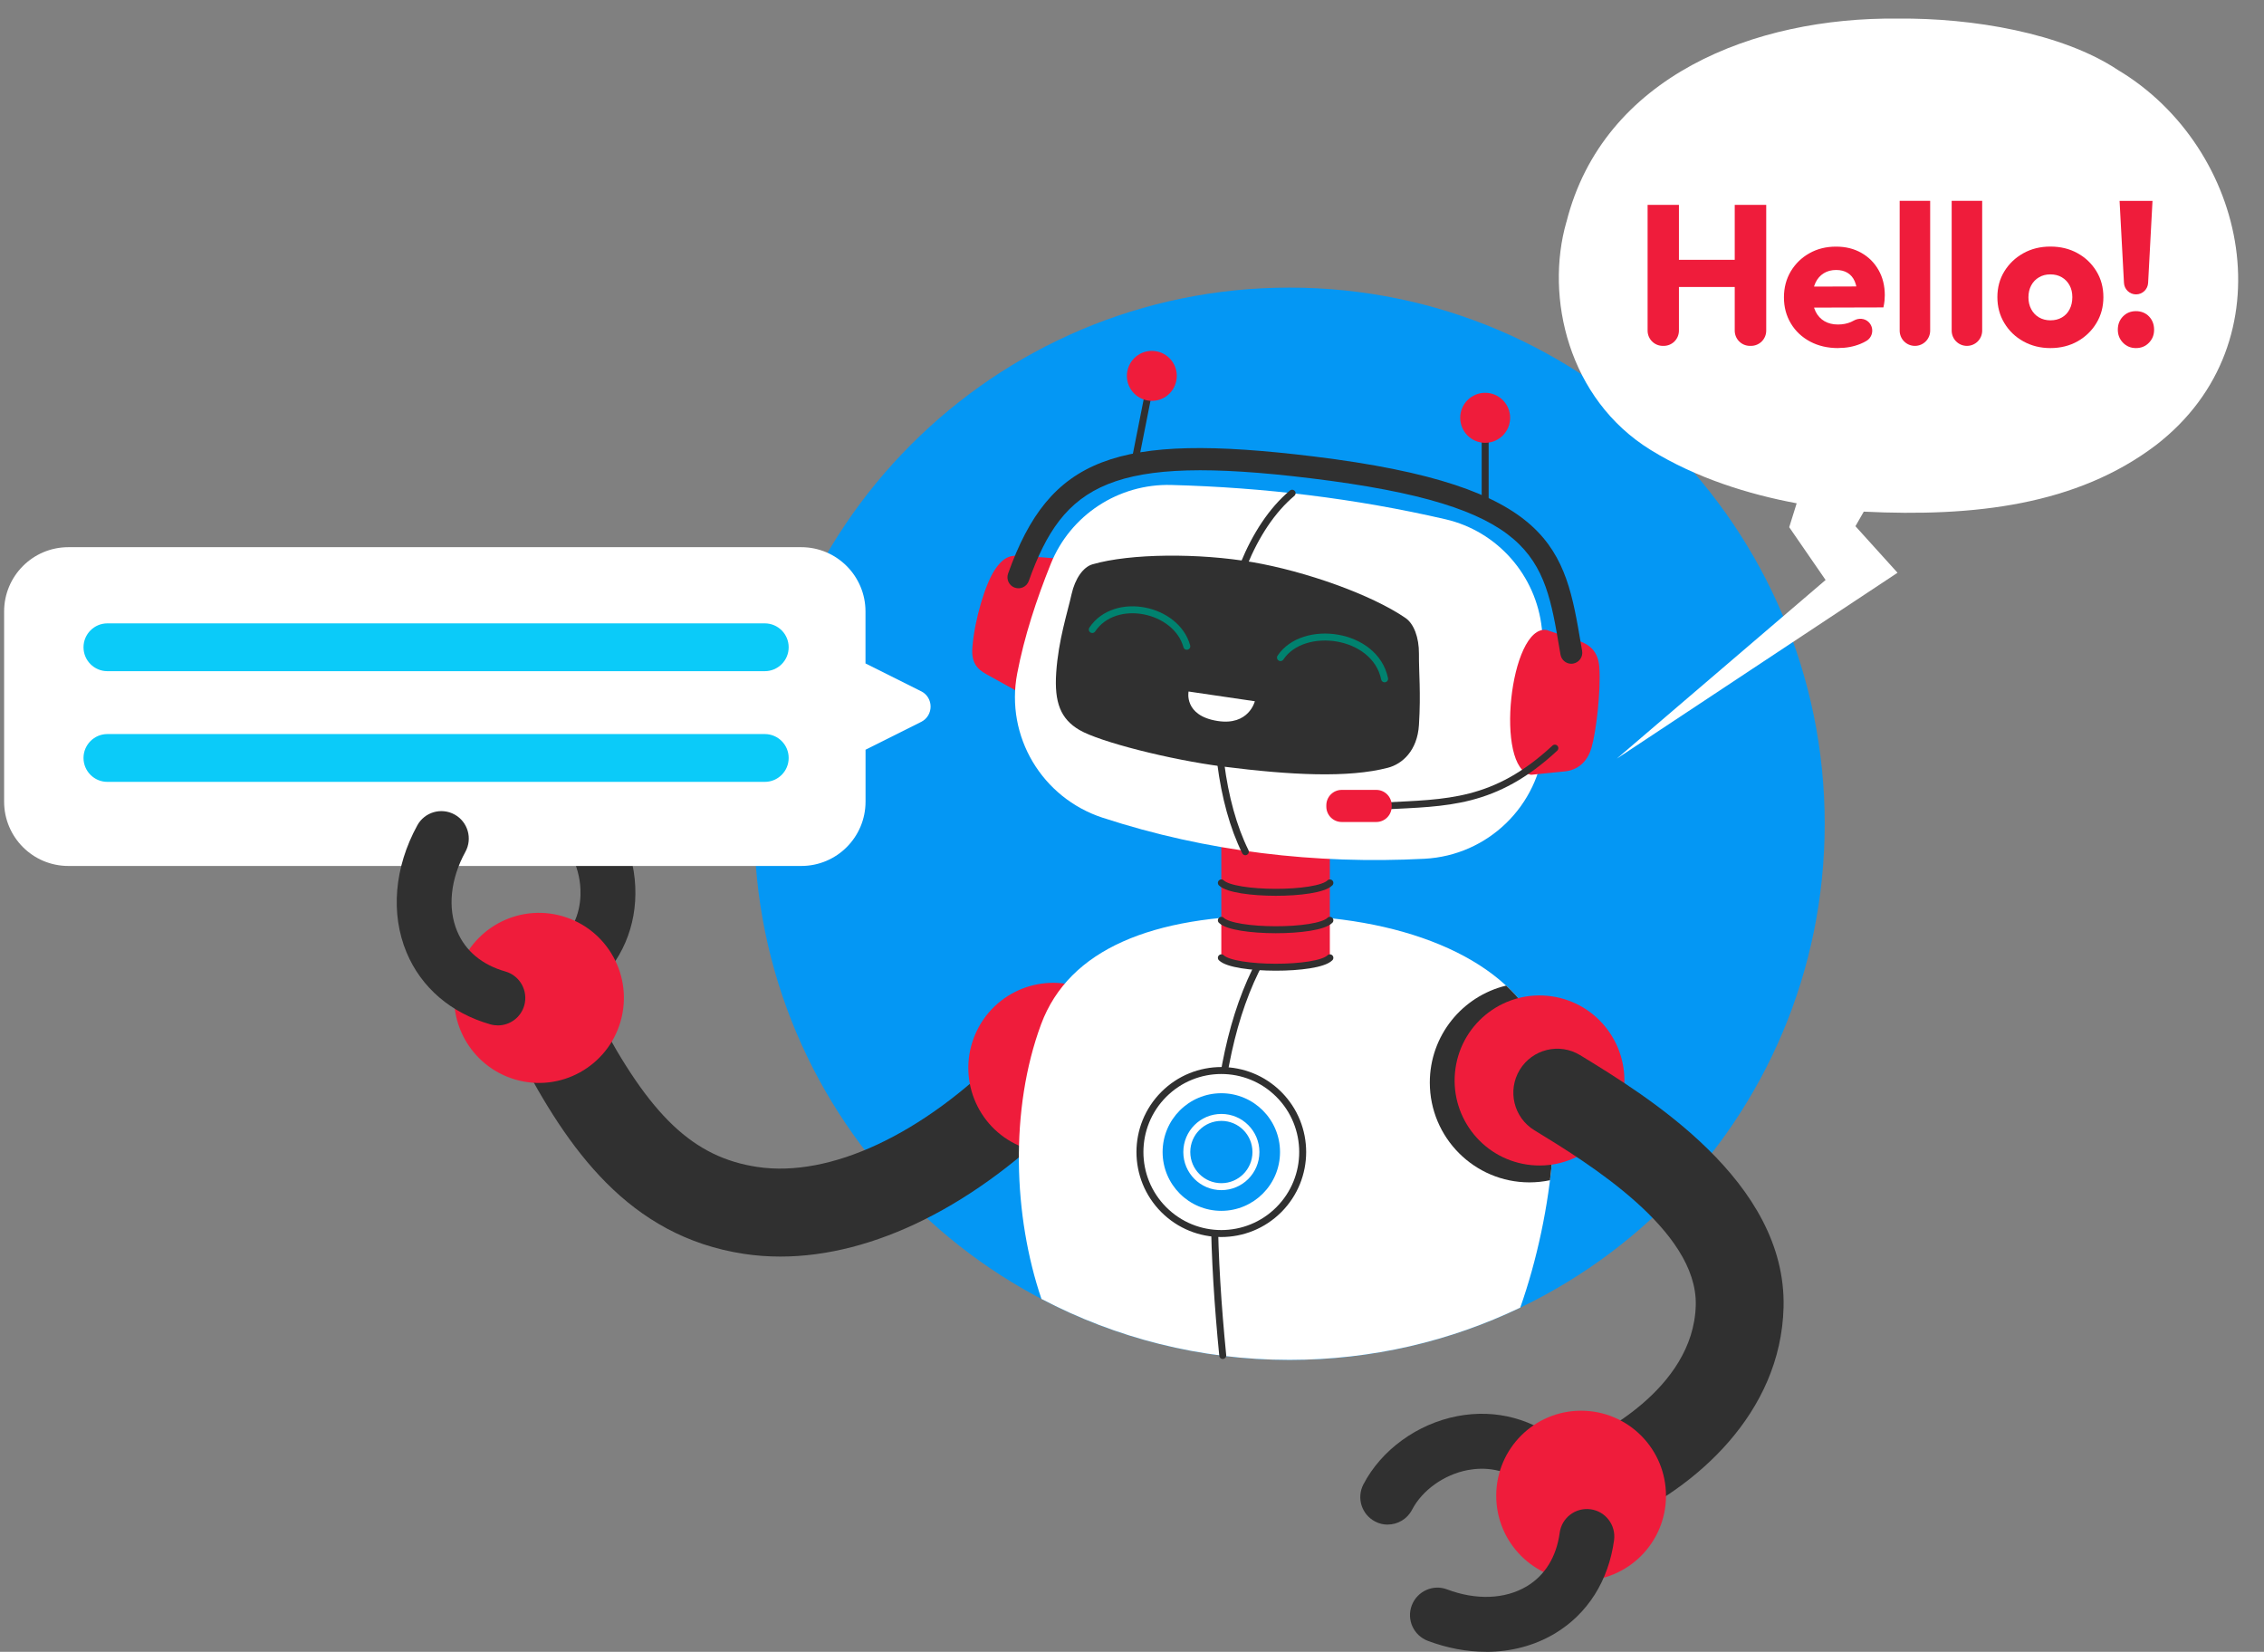 <?xml version="1.0" encoding="UTF-8"?> <svg xmlns="http://www.w3.org/2000/svg" width="488" height="356" viewBox="0 0 488 356" fill="none"><rect x="0" y="0" width="488" height="356" fill="#808080" stroke="none"/><g clip-path="url(#clip0_1103_273)"><path d="M277.94 293.089C341.657 293.089 393.31 241.355 393.31 177.538C393.31 113.721 341.657 61.986 277.94 61.986C214.223 61.986 162.57 113.721 162.57 177.538C162.57 241.355 214.223 293.089 277.94 293.089Z" fill="#0497F4"></path><path d="M123.719 214.33C122.064 214.33 120.408 213.631 119.249 212.28C117.108 209.805 117.38 206.062 119.852 203.929C124.476 199.926 125.269 195.022 125.115 191.622C124.878 186.446 122.229 181.305 118.362 178.521C115.713 176.614 115.098 172.918 117.002 170.253C118.906 167.6 122.596 166.984 125.257 168.891C132.057 173.783 136.539 182.276 136.93 191.077C137.32 199.594 133.997 207.341 127.587 212.884C126.463 213.856 125.091 214.33 123.719 214.33Z" fill="#303030"></path><path d="M198.535 148.979L186.555 142.985V131.803C186.555 124.139 180.357 117.932 172.705 117.932H14.736C7.084 117.932 0.887 124.139 0.887 131.803V172.764C0.887 180.428 7.084 186.635 14.736 186.635H172.717C180.369 186.635 186.566 180.428 186.566 172.764V161.582L198.547 155.588C201.267 154.226 201.267 150.341 198.547 148.979H198.535Z" fill="white"></path><path d="M164.853 144.655H23.145C20.306 144.655 18 142.345 18 139.503C18 136.66 20.306 134.35 23.145 134.35H164.853C167.691 134.35 169.997 136.66 169.997 139.503C169.997 142.345 167.691 144.655 164.853 144.655Z" fill="#0BCBF9"></path><path d="M164.853 168.512H23.145C20.306 168.512 18 166.202 18 163.359C18 160.516 20.306 158.206 23.145 158.206H164.853C167.691 158.206 169.997 160.516 169.997 163.359C169.997 166.202 167.691 168.512 164.853 168.512Z" fill="#0BCBF9"></path><path d="M168.211 270.82C165.562 270.82 162.948 270.631 160.382 270.24C135.463 266.473 122.371 247.508 111.94 227.585C109.515 222.953 111.301 217.22 115.925 214.792C120.55 212.363 126.274 214.152 128.698 218.783C140.099 240.555 149.442 249.416 163.209 251.5C178.915 253.869 198.925 244.523 216.713 226.471C220.379 222.74 226.375 222.716 230.089 226.388C233.802 230.06 233.85 236.066 230.172 239.785C210.421 259.828 188.258 270.82 168.2 270.82H168.211Z" fill="#303030"></path><path d="M219.753 246.964C210.48 242.948 206.211 232.157 210.232 222.87C214.241 213.583 225.016 209.307 234.288 213.335C243.56 217.35 247.829 228.141 243.808 237.428C239.799 246.715 229.025 250.991 219.753 246.964Z" fill="#EF1C3B"></path><path d="M111.112 232.678C101.402 229.871 95.796 219.719 98.599 209.994C101.402 200.269 111.537 194.654 121.247 197.462C130.957 200.269 136.563 210.421 133.76 220.146C130.957 229.871 120.821 235.485 111.112 232.678Z" fill="#EF1C3B"></path><path d="M107.327 220.999C106.783 220.999 106.239 220.927 105.695 220.773C97.203 218.345 90.781 212.837 87.623 205.256C84.146 196.881 84.998 186.908 89.953 177.881C91.526 175.015 95.121 173.973 97.984 175.548C100.846 177.123 101.886 180.724 100.313 183.591C97.097 189.443 96.446 195.685 98.539 200.696C100.302 204.936 103.897 207.945 108.935 209.378C112.081 210.279 113.89 213.56 113.003 216.699C112.258 219.305 109.893 220.999 107.315 220.999H107.327Z" fill="#303030"></path><path d="M327.684 281.824C312.628 289.05 295.751 293.089 277.94 293.089C258.651 293.089 240.473 288.351 224.484 279.953C218.405 262.102 217.612 239.086 224.401 220.762C230.432 204.522 248.48 197.296 274.96 197.296C301.44 197.296 323.982 205.979 331.551 221.555C337.76 234.348 334.91 261.391 327.684 281.824Z" fill="white"></path><path d="M324.633 212.423C315.207 214.697 308.193 223.178 308.193 233.318C308.193 245.199 317.808 254.829 329.671 254.829C331.185 254.829 332.663 254.663 334.094 254.367C335.714 241.337 335.182 229.006 331.551 221.543C329.907 218.167 327.566 215.123 324.633 212.411V212.423Z" fill="#303030"></path><path d="M278.509 197.296C262.022 215.846 259.231 248.338 263.56 292.142" stroke="#303030" stroke-width="1.5" stroke-linecap="round" stroke-linejoin="round"></path><path d="M275.653 260.711C282.503 253.851 282.503 242.729 275.653 235.868C268.804 229.008 257.699 229.008 250.849 235.868C244 242.729 244 253.851 250.849 260.711C257.699 267.572 268.804 267.572 275.653 260.711Z" fill="white" stroke="#303030" stroke-width="1.5" stroke-linecap="round" stroke-linejoin="round"></path><path d="M263.252 260.965C270.241 260.965 275.907 255.29 275.907 248.29C275.907 241.29 270.241 235.616 263.252 235.616C256.263 235.616 250.598 241.29 250.598 248.29C250.598 255.29 256.263 260.965 263.252 260.965Z" fill="#0497F4"></path><path d="M255.812 248.29C255.812 252.412 259.148 255.753 263.263 255.753C267.379 255.753 270.714 252.412 270.714 248.29C270.714 244.168 267.379 240.828 263.263 240.828C259.148 240.828 255.812 244.168 255.812 248.29Z" stroke="white" stroke-width="1.5" stroke-linecap="round" stroke-linejoin="round"></path><path d="M263.25 206.879C263.25 208.975 286.643 208.975 286.643 206.879V173.7H263.25V206.879Z" fill="#EF1C3B"></path><path d="M286.655 190.284C283.923 193.02 265.982 192.961 263.262 190.284" stroke="#303030" stroke-width="1.5" stroke-linecap="round" stroke-linejoin="round"></path><path d="M286.655 198.35C283.923 201.086 265.982 201.027 263.262 198.35" stroke="#303030" stroke-width="1.5" stroke-linecap="round" stroke-linejoin="round"></path><path d="M286.655 206.429C283.923 209.165 265.982 209.106 263.262 206.429" stroke="#303030" stroke-width="1.5" stroke-linecap="round" stroke-linejoin="round"></path><path d="M209.594 139.55C210.091 133.355 212.397 125.916 214.372 122.895C216.442 119.744 218.086 119.614 220.392 119.792L230.007 120.538C240.367 123.322 232.325 153.279 221.965 150.495L212.586 145.295C210.528 144.158 209.334 142.701 209.594 139.538V139.55Z" fill="#EF1C3B"></path><path d="M237.706 176.247C259.999 183.543 283.605 186.303 307.046 185.083C320.718 184.373 331.728 173.676 332.852 160.007C333.526 151.845 333.23 143.696 332.343 135.475C331.125 124.009 322.787 114.509 311.576 111.915C292.132 107.425 272.429 105.056 252.466 104.523C241.112 104.215 230.728 110.991 226.482 121.545C223.407 129.209 220.794 137.11 219.256 145.153C216.666 158.704 224.602 171.971 237.694 176.247H237.706Z" fill="white"></path><path d="M278.509 106.3C261.065 120.988 257.966 162.376 268.433 183.567" stroke="#303030" stroke-width="1.5" stroke-linecap="round" stroke-linejoin="round"></path><path d="M230.977 128.048C231.734 124.684 233.484 122.208 235.471 121.628C243.679 119.247 258.474 119.188 269.934 121.154C281.394 123.12 295.598 128.143 302.966 133.201C304.752 134.433 305.875 137.394 305.852 140.888C305.816 145.011 306.289 149.204 305.852 156.24C305.509 161.807 302.245 164.662 299.17 165.467C290.631 167.694 278.201 167.067 263.678 165.219C252.17 163.75 237.02 159.876 232.668 157.33C228.611 154.949 227.228 151.407 227.665 144.951C228.138 137.939 230.09 132.04 230.977 128.048Z" fill="#303030"></path><path d="M256.192 149.038L270.478 151.135C270.478 151.135 269.201 156.453 262.436 155.387C255.104 154.238 256.192 149.038 256.192 149.038Z" fill="white"></path><path d="M255.813 139.289C253.566 131.128 240.379 128.332 235.436 135.676" stroke="#00826F" stroke-width="1.5" stroke-linecap="round" stroke-linejoin="round"></path><path d="M276.002 141.729C280.934 134.35 296.403 136.399 298.449 146.302" stroke="#00826F" stroke-width="1.5" stroke-linecap="round" stroke-linejoin="round"></path><path d="M330.05 166.984L337.311 166.249C339.783 166.001 342.054 164.508 343.035 161.179C344.017 157.851 345.093 149.014 344.727 143.779C344.49 140.426 342.657 138.922 340.339 138.14L333.349 135.771C325.425 134.634 322.126 165.858 330.05 166.984Z" fill="#EF1C3B"></path><path d="M338.694 143.056C337.558 143.056 336.565 142.239 336.364 141.09L336.127 139.716C332.78 119.887 330.935 108.965 282.493 103.078C239.503 97.842 229.202 104.322 221.751 125.217C221.313 126.449 219.965 127.089 218.723 126.65C217.493 126.212 216.855 124.85 217.292 123.618C226.221 98.6 240.354 93.163 283.061 98.364C335.004 104.689 337.298 118.311 340.787 138.922L341.023 140.284C341.248 141.575 340.373 142.795 339.084 143.021C338.954 143.044 338.812 143.056 338.682 143.056H338.694Z" fill="#303030"></path><path d="M335.146 161.239C322.16 173.309 311.705 172.989 298.447 173.7" stroke="#303030" stroke-width="1.5" stroke-linecap="round" stroke-linejoin="round"></path><path d="M289.198 170.241H296.661C298.494 170.241 299.972 171.734 299.972 173.558V173.842C299.972 175.678 298.482 177.159 296.661 177.159H289.198C287.365 177.159 285.887 175.666 285.887 173.842V173.558C285.887 171.722 287.377 170.241 289.198 170.241Z" fill="#EF1C3B"></path><path d="M320.125 109.617V92.761" stroke="#303030" stroke-width="1.5" stroke-linecap="round" stroke-linejoin="round"></path><path d="M320.125 95.438C323.097 95.438 325.506 93.025 325.506 90.048C325.506 87.072 323.097 84.659 320.125 84.659C317.153 84.659 314.744 87.072 314.744 90.048C314.744 93.025 317.153 95.438 320.125 95.438Z" fill="#EF1C3B"></path><path d="M244.48 100.2L247.756 83.675" stroke="#303030" stroke-width="1.5" stroke-linecap="round" stroke-linejoin="round"></path><path d="M243.003 79.968C242.423 82.882 244.316 85.713 247.237 86.293C250.158 86.874 252.973 84.978 253.552 82.052C254.132 79.139 252.239 76.308 249.318 75.727C246.409 75.147 243.582 77.042 243.003 79.968Z" fill="#EF1C3B"></path><path d="M299.11 328.59C298.188 328.59 297.253 328.377 296.39 327.915C293.493 326.398 292.369 322.833 293.871 319.931C297.738 312.492 305.508 306.854 314.142 305.207C322.503 303.62 330.628 305.811 337.027 311.379C339.487 313.523 339.747 317.266 337.606 319.729C335.466 322.205 331.728 322.454 329.268 320.31C324.644 316.283 319.689 316.211 316.354 316.839C311.268 317.811 306.561 321.163 304.361 325.392C303.309 327.417 301.251 328.578 299.11 328.578V328.59Z" fill="#303030"></path><path d="M349.942 235.512C351.4 225.498 344.477 216.195 334.478 214.734C324.48 213.273 315.192 220.207 313.733 230.222C312.274 240.236 319.197 249.539 329.196 251C339.195 252.461 348.483 245.527 349.942 235.512Z" fill="#EF1C3B"></path><path d="M344.667 329.028C341.025 329.028 337.548 326.908 335.998 323.354C333.905 318.557 336.081 312.978 340.871 310.869C343.343 309.779 365.045 299.735 365.518 281.303C365.932 265.099 342.16 250.576 330.735 243.599C326.277 240.875 324.858 235.047 327.578 230.57C330.298 226.104 336.117 224.682 340.587 227.407C355.039 236.232 385.127 254.616 384.441 281.765C383.861 304.627 365.471 320.748 348.464 328.211C347.234 328.756 345.945 329.004 344.679 329.004L344.667 329.028Z" fill="#303030"></path><path d="M359.1 322.428C359.133 312.308 350.969 304.076 340.864 304.043C330.76 304.009 322.541 312.186 322.508 322.306C322.474 332.427 330.639 340.658 340.743 340.692C350.848 340.725 359.066 332.548 359.1 322.428Z" fill="#EF1C3B"></path><path d="M320.316 356C316.2 356 311.943 355.218 307.744 353.631C304.693 352.47 303.144 349.059 304.303 346.002C305.462 342.946 308.868 341.395 311.919 342.555C318.164 344.913 324.408 344.676 329.08 341.892C333.018 339.535 335.478 335.555 336.188 330.355C336.625 327.109 339.606 324.847 342.846 325.285C346.087 325.723 348.345 328.708 347.908 331.954C346.713 340.719 342.172 347.862 335.135 352.067C330.747 354.685 325.65 356.012 320.316 356.012V356Z" fill="#303030"></path><path d="M337.644 47.846C345.568 16.385 378.163 3.663 409.066 4.007C425.138 3.841 444.511 7.11 456.491 15.07C484.497 31.772 493.615 73.622 464.734 95.915C447.633 108.909 425.434 111.432 401.733 110.271L399.936 113.41L409.007 123.443L348.5 163.5L393.5 125L385.661 113.624L387.269 108.471C376.897 106.54 365.591 103.034 355.751 96.945C338.07 86 332.973 64.086 337.632 47.846H337.644Z" fill="white"></path><path d="M355.137 71.253V44.151H361.89V71.253C361.89 73.077 360.423 74.546 358.602 74.546H358.425C356.603 74.546 355.137 73.077 355.137 71.253ZM359.181 61.848V55.996H376.165V61.848H359.181ZM373.918 71.253V44.151H380.706V71.253C380.706 73.077 379.24 74.546 377.418 74.546H377.205C375.384 74.546 373.918 73.077 373.918 71.253Z" fill="#EF1C3B"></path><path d="M396.222 75.02C393.951 75.02 391.941 74.558 390.179 73.622C388.416 72.686 387.033 71.395 386.027 69.725C385.022 68.055 384.525 66.183 384.525 64.086C384.525 61.99 385.022 60.118 386.004 58.472C386.997 56.825 388.334 55.522 390.025 54.575C391.716 53.627 393.62 53.153 395.737 53.153C397.854 53.153 399.616 53.603 401.201 54.492C402.774 55.38 404.016 56.612 404.915 58.199C405.813 59.775 406.263 61.587 406.263 63.624C406.263 64.004 406.239 64.394 406.204 64.809C406.157 65.224 406.086 65.709 405.967 66.254L387.955 66.302V61.777L403.176 61.729L400.338 63.624C400.314 62.416 400.125 61.421 399.782 60.628C399.439 59.834 398.93 59.23 398.256 58.815C397.582 58.401 396.754 58.187 395.784 58.187C394.756 58.187 393.857 58.424 393.1 58.898C392.343 59.372 391.752 60.035 391.338 60.9C390.924 61.765 390.711 62.807 390.711 64.039C390.711 65.271 390.935 66.325 391.373 67.202C391.822 68.078 392.449 68.754 393.265 69.227C394.081 69.701 395.051 69.938 396.163 69.938C397.192 69.938 398.126 69.76 398.954 69.405C399.167 69.31 399.368 69.215 399.569 69.097C400.622 68.493 401.934 68.576 402.798 69.429C403.992 70.625 403.744 72.627 402.289 73.48C401.887 73.717 401.473 73.93 401.024 74.108C399.557 74.712 397.961 75.008 396.21 75.008L396.222 75.02Z" fill="#EF1C3B"></path><path d="M409.469 71.253V43.286H416.044V71.253C416.044 73.077 414.578 74.546 412.757 74.546C410.935 74.546 409.469 73.077 409.469 71.253Z" fill="#EF1C3B"></path><path d="M420.68 71.253V43.286H427.255V71.253C427.255 73.077 425.789 74.546 423.968 74.546C422.146 74.546 420.68 73.077 420.68 71.253Z" fill="#EF1C3B"></path><path d="M441.956 75.02C439.803 75.02 437.864 74.534 436.137 73.575C434.399 72.615 433.039 71.3 432.033 69.63C431.028 67.972 430.531 66.1 430.531 64.039C430.531 61.978 431.028 60.118 432.033 58.483C433.039 56.849 434.399 55.546 436.113 54.586C437.828 53.627 439.78 53.141 441.956 53.141C444.132 53.141 446.083 53.615 447.798 54.563C449.513 55.51 450.873 56.813 451.879 58.46C452.884 60.106 453.381 61.966 453.381 64.039C453.381 66.112 452.884 67.972 451.879 69.63C450.873 71.3 449.513 72.603 447.798 73.575C446.083 74.534 444.132 75.02 441.956 75.02ZM441.956 69.038C442.902 69.038 443.73 68.836 444.451 68.41C445.173 67.995 445.717 67.403 446.107 66.645C446.497 65.887 446.687 65.01 446.687 64.039C446.687 63.068 446.486 62.215 446.083 61.48C445.681 60.746 445.125 60.177 444.428 59.763C443.73 59.348 442.902 59.135 441.956 59.135C441.01 59.135 440.217 59.348 439.508 59.763C438.786 60.177 438.23 60.758 437.828 61.504C437.426 62.25 437.225 63.115 437.225 64.086C437.225 65.058 437.426 65.887 437.828 66.645C438.23 67.403 438.786 67.995 439.508 68.41C440.229 68.825 441.045 69.038 441.956 69.038Z" fill="#EF1C3B"></path><path d="M460.395 75.02C459.283 75.02 458.349 74.629 457.604 73.859C456.859 73.089 456.492 72.153 456.492 71.063C456.492 69.914 456.859 68.967 457.604 68.197C458.349 67.439 459.283 67.06 460.395 67.06C461.507 67.06 462.477 67.439 463.21 68.197C463.943 68.955 464.31 69.914 464.31 71.063C464.31 72.212 463.943 73.089 463.21 73.859C462.477 74.629 461.542 75.02 460.395 75.02ZM457.817 60.971L456.871 43.298H463.967L463.021 60.971C462.95 62.357 461.802 63.447 460.419 63.447C459.035 63.447 457.888 62.357 457.817 60.971Z" fill="#EF1C3B"></path></g><defs><clipPath id="clip0_1103_273"><rect width="488" height="356" fill="white"></rect></clipPath></defs></svg> 